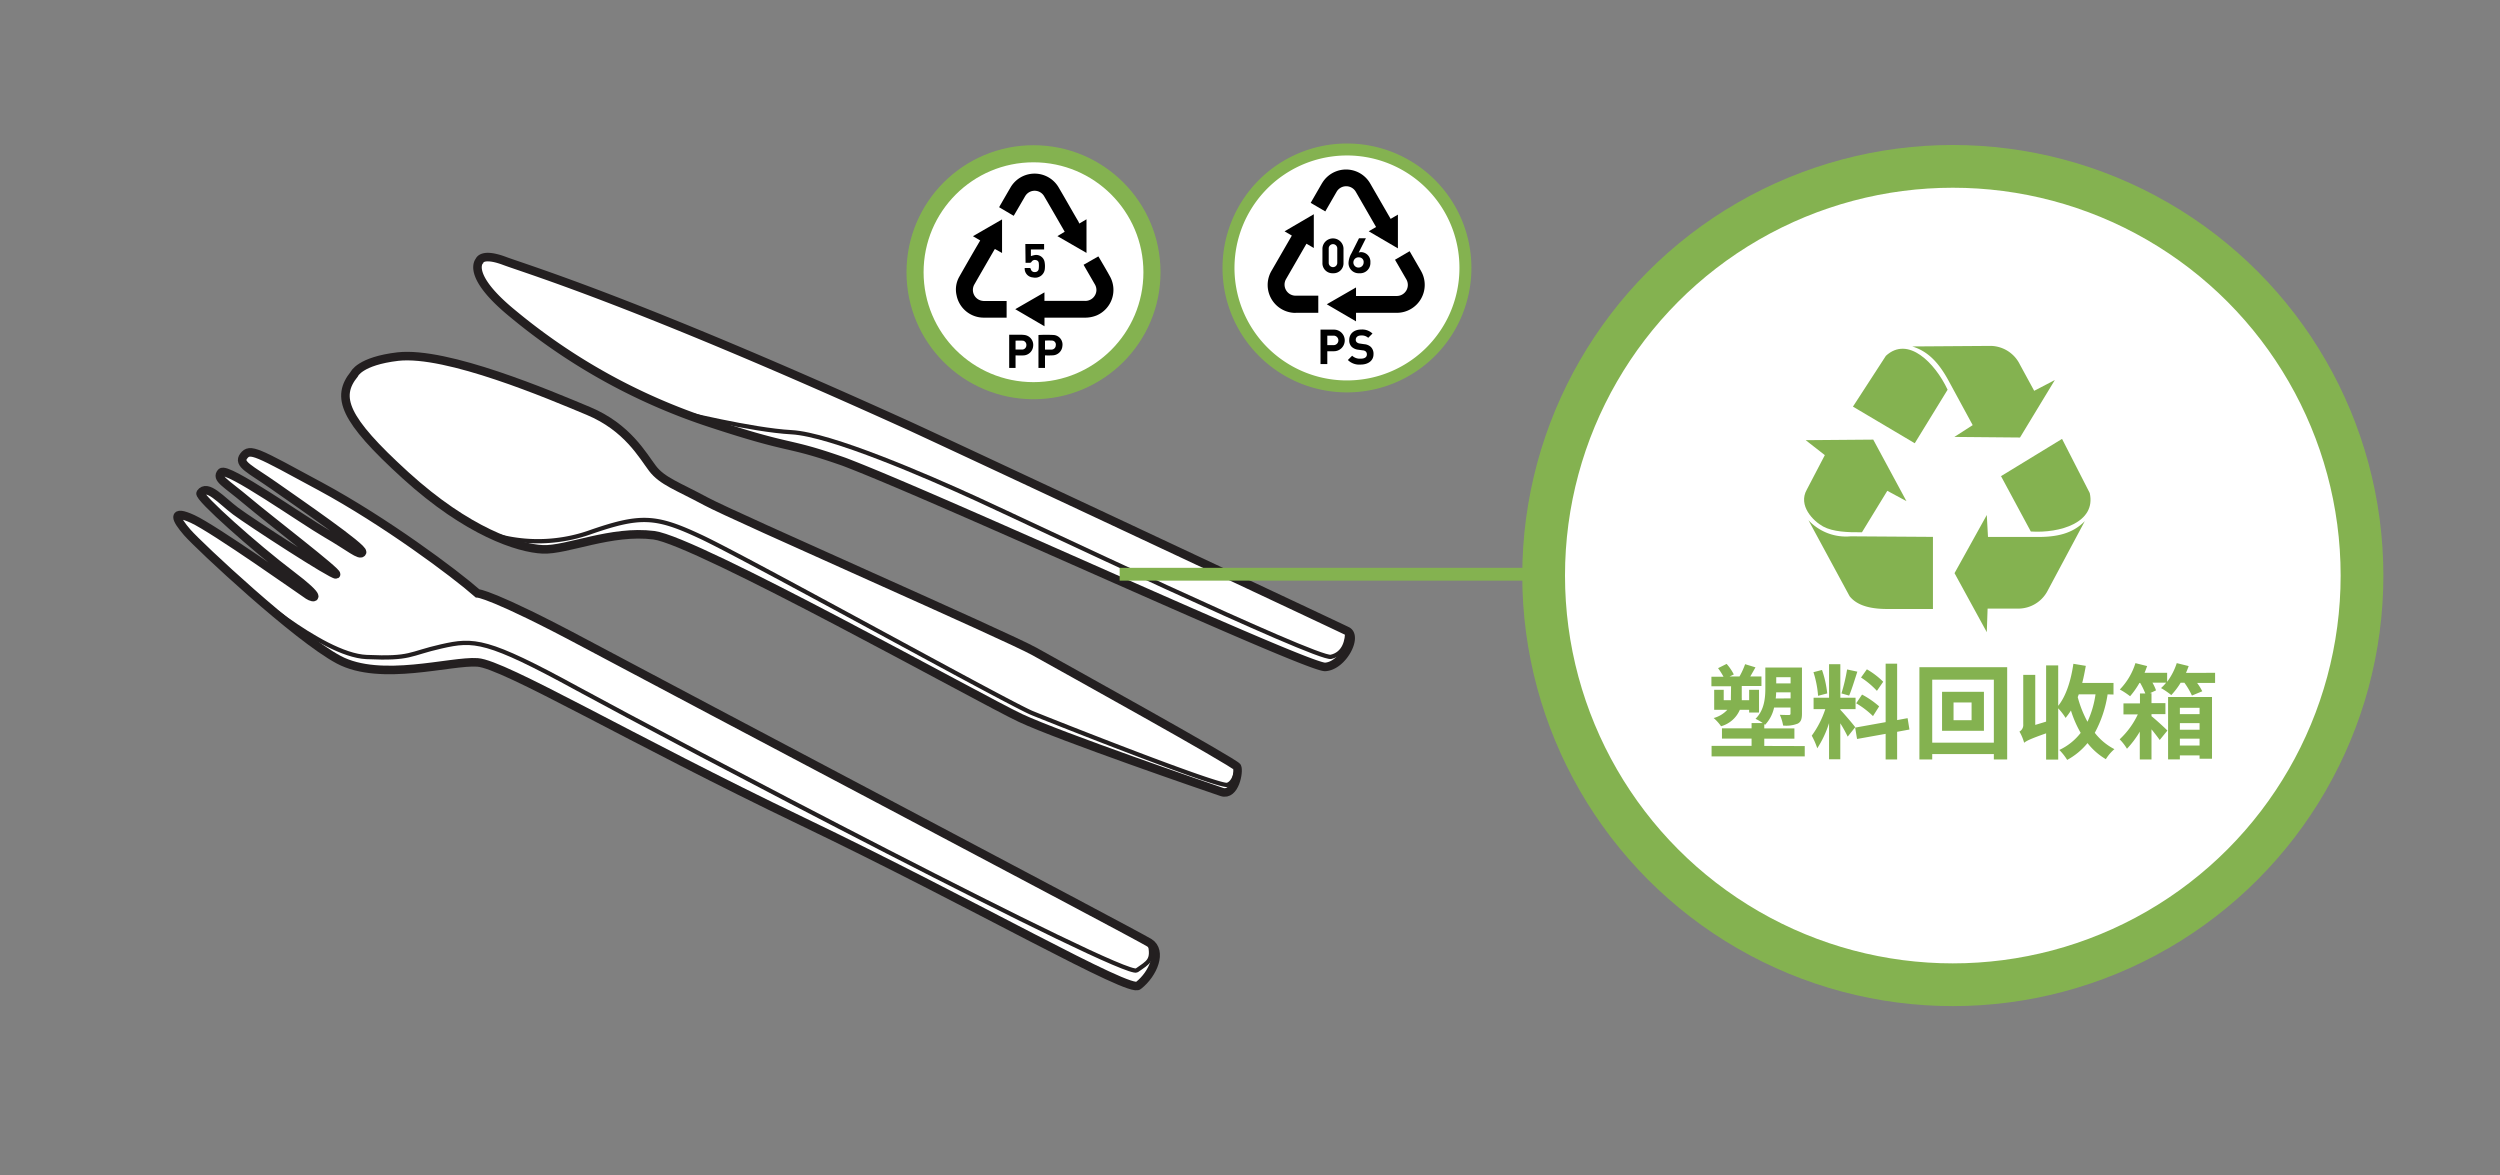 <svg xmlns="http://www.w3.org/2000/svg" viewBox="0 0 585 275"><rect x="0" y="0" width="585" height="275" fill="#808080" stroke="none"/><defs><style>.cls-1,.cls-5,.cls-8{fill:#fff;}.cls-2,.cls-3,.cls-4{fill:none;}.cls-2,.cls-3{stroke:#231f20;}.cls-2,.cls-3,.cls-4,.cls-5,.cls-8{stroke-miterlimit:10;}.cls-2{stroke-width:2px;}.cls-4,.cls-5,.cls-8{stroke:#84b250;}.cls-4{stroke-width:3px;}.cls-5{stroke-width:10px;}.cls-6,.cls-7{fill:#84b250;}.cls-7{fill-rule:evenodd;}.cls-8{stroke-width:4px;}</style></defs><title>3.whattodo 64</title><g id="B:_57_58_59_60_61_62_63_64" data-name="B: 57,58,59,60,61,62,63,64"><g id="_64_plastic_cutlery_body" data-name="64 plastic cutlery body"><path class="cls-1" d="M82.9,87.54c-4.33,5.35-2.55,10.45,12,23.69S121.36,128.3,127,128.55s16-4.58,26-3.31S229.61,163.7,238.78,168s44.07,16.3,47.12,17.32,4.08-4.84,3.57-5.86-41-23.43-47.38-27-70.3-31.58-76.92-35.15-10.19-4.7-12.48-7.7-5.86-9.62-15-13.44-33.09-14-44.57-12.73C84.17,84.49,82.9,87.54,82.9,87.54Z"/><path class="cls-1" d="M112.19,61.05s.51-2,5.86,0,30.31,9.43,93.85,38.21c9.29,4.21,100.75,47.12,103.3,48.39s-1,8.16-5.1,8.41-89.91-39.37-112.58-48c-14.27-5-11.21-2.47-31.33-9.1a141.27,141.27,0,0,1-46.1-25.47C108.88,64.36,112.19,61.05,112.19,61.05Z"/><path class="cls-1" d="M111.73,138.84s3.24,0,25.4,11.84,128.76,68,131.81,69.92,1,7.22-2.54,10c-1.68,2.09-38.39-19.09-78.67-38.39S118,155.44,111.73,155s-22.6,4.62-32.46-.62-32.72-26.65-35.45-29.79-3.78-5.46,1.26-3.15,25.8,17,27.06,17.83,3.78,1.15-4.2-4.88-21.62-18.11-21-19c1.56-2.25,4.82,1.67,8.18,4.19S78,134.77,78.64,134.41s-15.52-12.74-20.76-17.15-7.35-5.24-6.09-6.71,19.09,11.12,24.55,14.27,8,5.45,8.39,4.4-14.9-11.54-20.56-15.52-8.6-5.08-7.13-7,2.93-1,18,7.16S106.22,134,111.73,138.84Z"/><path class="cls-2" d="M82.9,87.54c-4.33,5.35-2.55,10.45,12,23.69S121.36,128.3,127,128.55s16-4.58,26-3.31S229.61,163.7,238.78,168s44.07,16.3,47.12,17.32,4.08-4.84,3.57-5.86-41-23.43-47.38-27-70.3-31.58-76.92-35.15-10.19-4.7-12.48-7.7-5.86-9.62-15-13.44-33.09-14-44.57-12.73C84.17,84.49,82.9,87.54,82.9,87.54Z"/><path class="cls-2" d="M112.19,61.05s.51-2,5.86,0,30.31,9.43,93.85,38.21c9.29,4.21,100.75,47.12,103.3,48.39s-1,8.16-5.1,8.41-89.91-39.37-112.58-48c-14.27-5-11.21-2.47-31.33-9.1a141.27,141.27,0,0,1-46.1-25.47C108.88,64.36,112.19,61.05,112.19,61.05Z"/><path class="cls-2" d="M111.73,138.84s3.24,0,25.4,11.84,128.76,68,131.81,69.92,1,7.22-2.54,10c-1.68,2.09-38.39-19.09-78.67-38.39S118,155.44,111.73,155s-22.6,4.62-32.46-.62-32.72-26.65-35.45-29.79-3.78-5.46,1.26-3.15,25.8,17,27.06,17.83,3.78,1.15-4.2-4.88-21.62-18.11-21-19c1.56-2.25,4.82,1.67,8.18,4.19S78,134.77,78.64,134.41s-15.52-12.74-20.76-17.15-7.35-5.24-6.09-6.71,19.09,11.12,24.55,14.27,8,5.45,8.39,4.4-14.9-11.54-20.56-15.52-8.6-5.08-7.13-7,2.93-1,18,7.16S106.22,134,111.73,138.84Z"/><path class="cls-3" d="M114.19,124.73a36.62,36.62,0,0,0,23.39,0c12.34-4.33,15.8-4.12,26.67,1s71.85,38.91,77.28,41.13,43.8,17.39,45.68,16.79,2.26-4.12,2.26-4.12"/><path class="cls-3" d="M159.11,96.47s16.94,4.18,26.1,4.67,31.88,10.37,43.23,15.56,79.76,37.72,83,37,3.87-4,3.79-6.08"/><path class="cls-3" d="M56.21,136.35s18.9,16.91,29.52,17.39,9.87-.75,17.53-2.48,10.62-1.72,31.85,9.88S263.26,229,266,227.07s4-2.31,3-6.47"/></g><line class="cls-4" x1="262" y1="134.37" x2="371.09" y2="134.37"/><circle class="cls-5" cx="456.96" cy="134.68" r="95.75"/><path class="cls-6" d="M405.07,160.58h-4.6v-2.23h2.83a17.84,17.84,0,0,0-1.27-2l2-1a11.51,11.51,0,0,1,1.68,2.47l-1,.48h2.33a18.51,18.51,0,0,0,1.32-2.88l2.42.74c-.43.77-.84,1.49-1.22,2.14h2.62v2.23h-4.61v2.74a3.82,3.82,0,0,1,0,.58h1.73v-2.43h2.31v5.31h-2.31v-.63h-2.18a6.77,6.77,0,0,1-4.39,3.84,10.51,10.51,0,0,0-1.73-1.92,6.73,6.73,0,0,0,3.19-1.92h-3.07v-4.68h2.23v2.43h1.68c0-.22,0-.44,0-.65Zm17.24,14V177h-21.8v-2.47h9.36v-1.7h-6.93v-2.4h6.93V169.2h2.62a11.67,11.67,0,0,0-1.7-1c2.11-2.06,2.3-5,2.3-7.23v-4.77h8.57V167c0,1.22-.22,1.92-1,2.33a7.5,7.5,0,0,1-3.41.45,10.29,10.29,0,0,0-.77-2.52c.87.05,1.83.05,2.12.05s.38-.1.38-.36v-1.39h-3.84a8.55,8.55,0,0,1-2.11,4.05,1.6,1.6,0,0,0-.19-.16v1h7.05v2.4h-7.05v1.7ZM419,163.42V162h-3.38a14.52,14.52,0,0,1-.1,1.45Zm-3.36-4.95v1.44H419v-1.44Z"/><path class="cls-6" d="M432.36,172.37a30.64,30.64,0,0,0-1.73-3.12v8.42H428V169.2a24,24,0,0,1-2.76,5.9,17.13,17.13,0,0,0-1.29-2.95,22.34,22.34,0,0,0,3.17-6.21h-2.74v-2.67H428v-7.85h2.64v7.85h3.56v2.67h-3.56v.16c.7.7,3,3.39,3.48,4.06Zm-6.93-9.55a24,24,0,0,0-1.08-5.53l2-.52a24.33,24.33,0,0,1,1.22,5.49Zm9.19-5.65c-.63,1.92-1.32,4.21-1.92,5.6l-1.8-.51a42.17,42.17,0,0,0,1.32-5.61Zm9.31,14.07v6.48h-2.69v-6l-6.69,1.2-.44-2.66,7.13-1.28V155.3h2.69v13.2l2.45-.45.43,2.66Zm-8.21-8.71a20.82,20.82,0,0,1,4,2.76l-1.44,2.28a20.13,20.13,0,0,0-3.93-3Zm3.48-.87a19.48,19.48,0,0,0-3.72-3.12l1.37-1.92a18.44,18.44,0,0,1,3.82,2.91Z"/><path class="cls-6" d="M469.68,156.12v21.6h-3.12v-1.27H452.14v1.27h-3v-21.6Zm-3.12,17.66V159.05H452.14v14.73Zm-2.32-11.9V171h-9.8v-9.12Zm-2.89,2.5h-4.22v4.15h4.22Z"/><path class="cls-6" d="M493.18,162.48a27.49,27.49,0,0,1-3,9,13.82,13.82,0,0,0,4.59,3.82,9.81,9.81,0,0,0-2,2.35,15.24,15.24,0,0,1-4.29-3.77,16,16,0,0,1-4.76,3.94,12.72,12.72,0,0,0-1.84-2.33,13.54,13.54,0,0,0,5-4,25.41,25.41,0,0,1-2.28-5.23,17.85,17.85,0,0,1-1.25,1.73,14.28,14.28,0,0,0-1.73-2.24v12h-2.83V171.6c-3.82,1.34-4.61,1.78-5.14,2.21a10.88,10.88,0,0,0-1.1-2.62,1.76,1.76,0,0,0,.89-1.7V157.92h2.81v11.71l2.54-.77V155.71h2.83v9.46c1.87-2.33,3-6,3.55-9.84l2.91.48c-.24,1.34-.5,2.69-.84,4h7.32v2.71Zm-6.75,0c-.07.22-.16.43-.24.65a26,26,0,0,0,2.28,5.76,22.8,22.8,0,0,0,1.88-6.41Z"/><path class="cls-6" d="M518.33,157.44v2.37h-4.2a12.94,12.94,0,0,1,1.2,1.95l-2.42,1a17.16,17.16,0,0,0-1.76-3h-.88a17.19,17.19,0,0,1-2.19,2.89,17.23,17.23,0,0,0-2.4-1.64,9.78,9.78,0,0,0,1.2-1.27h-3.21a10.32,10.32,0,0,1,.84,1.8l-1.42.67h.36v2.33h3.26v2.57h-3.26v.48c1.08.86,3.17,2.78,3.72,3.36l-1.8,2.21c-.46-.67-1.18-1.59-1.92-2.5v7.06h-2.74v-6.51a22.25,22.25,0,0,1-3,4A11.2,11.2,0,0,0,496,173a19,19,0,0,0,4.25-5.83h-3.36v-2.57h3.86v-2.33H502a18.48,18.48,0,0,0-1.2-2.47h-.17a19.54,19.54,0,0,1-2.19,3.12,17.48,17.48,0,0,0-2.4-1.58,15.4,15.4,0,0,0,3.65-6.17l2.74.69c-.19.51-.36,1-.6,1.57h5.28v2.11a15,15,0,0,0,2.25-4.37l2.79.69c-.19.53-.39,1.06-.63,1.59Zm-11,5.66h10.28v14.45h-2.91v-.79h-4.61v.94h-2.76Zm2.76,2.52v1.49h4.61v-1.49Zm4.61,5.14v-1.54h-4.61v1.54Zm0,3.7v-1.61h-4.61v1.61Z"/><path class="cls-7" d="M468.17,111.46l14.35-8.76L489,115.37c1.55,6.92-7,9.45-13.79,9l-7-13Z"/><path class="cls-7" d="M464.91,120.51l-7.55,13.61,7.55,13.81.19-5.52H472a7.76,7.76,0,0,0,7-3.91l8.85-16.56c-2.92,3-6.67,3.71-11,3.71H465.19l-.28-5.14Z"/><path class="cls-7" d="M448.05,103.72l-14.46-8.57,7.71-11.89c5.17-4.75,11.47,1.62,14.44,7.93l-7.69,12.53Z"/><path class="cls-7" d="M457.37,102.24l15.31.14,8.15-13.45L476,91.45l-3.35-6.16a7.76,7.76,0,0,0-6.73-4.35l-18.47.13c3.94,1.18,6.41,4.16,8.51,8l5.65,10.41-4.26,2.74Z"/><path class="cls-7" d="M422.53,103l4.48,3.5-4.22,8.08c-2.11,3.73,1.51,7.36,3.82,8.62s5.8,1.39,9.09,1.35l5.93-9.7,4.48,2.42-7.77-14.4-15.81.13Z"/><path class="cls-7" d="M423.18,121.73l9.62,17.77c1.94,2.47,5.58,3.06,9.36,3h10.15V125.63l-19.24-.13a12,12,0,0,1-9.89-3.77Z"/><circle class="cls-8" cx="241.84" cy="63.7" r="27.72"/><path d="M252.56,52.31l1.68-1v7.87l-6.81-3.93,1.68-1c0-.07,0-.13-.06-.18-1.57-2.72-3.13-5.45-4.72-8.15a2.57,2.57,0,0,0-4.45,0,2.53,2.53,0,0,0-.13.22l-2.33,4c-.06.11-.13.22-.22.36l-1.69-1-1.7-1c.05-.11.09-.21.14-.3.81-1.4,1.62-2.81,2.44-4.21a6.52,6.52,0,0,1,11.41,0c1.54,2.6,3,5.23,4.54,7.84Z"/><path d="M229.37,56.27l-1.7-1,6.81-3.93V59.2l-1.67-.94-.13.18c-1.55,2.69-3.11,5.37-4.65,8.07a2.58,2.58,0,0,0,1.51,3.82,3.64,3.64,0,0,0,.93.11c1.55,0,3.11,0,4.66,0h.42v3.89l-.18,0c-1.72,0-3.44,0-5.16,0a6.48,6.48,0,0,1-6.37-5.22,6.05,6.05,0,0,1,.64-4.37c1.49-2.63,3-5.25,4.54-7.88Z"/><path d="M244.41,74.35v2l-6.84-4,6.83-3.94v2l.37,0c3,0,6,0,9.07,0A2.6,2.6,0,0,0,256.56,68a2.63,2.63,0,0,0-.41-1.54l-2.4-4.16-.19-.34L257,60a.9.9,0,0,1,.1.12c.9,1.55,1.82,3.08,2.68,4.66a6.5,6.5,0,0,1-3.1,9,7.15,7.15,0,0,1-2.89.55h-9.33Z"/><path d="M244.53,83.17V86.1H243V78.39a33.21,33.21,0,0,1,3.6,0,2.25,2.25,0,0,1,2,2.6,2.35,2.35,0,0,1-2.3,2.16C245.71,83.19,245.15,83.17,244.53,83.17Zm0-1.37c.56,0,1.09,0,1.62,0a1,1,0,0,0,.9-1,.93.93,0,0,0-.76-1.1,14.74,14.74,0,0,0-1.76,0Z"/><path d="M237.64,83.17V86.1h-1.49V78.33c.79,0,1.57,0,2.35,0a7.55,7.55,0,0,1,1.26.06,2.34,2.34,0,0,1,2,2.59,2.37,2.37,0,0,1-2.33,2.19C238.82,83.19,238.26,83.17,237.64,83.17Zm0-1.38c.57,0,1.11,0,1.65,0a1,1,0,0,0,.88-1,1,1,0,0,0-.77-1.07,17.17,17.17,0,0,0-1.76,0Z"/><path d="M239.93,57.1h4.39v1.27h-3.09v1.56a7.06,7.06,0,0,1,.93-.25,2,2,0,0,1,2.28,1.67,5.34,5.34,0,0,1,.06,1.44,2.27,2.27,0,0,1-2.8,2.13,2.06,2.06,0,0,1-1.92-2.21c.4,0,.81,0,1.21,0,.08,0,.18.13.21.22a.89.89,0,0,0,1,.73.85.85,0,0,0,.87-.84,5.56,5.56,0,0,0,0-1.29.76.76,0,0,0-.67-.67.91.91,0,0,0-1,.37.49.49,0,0,1-.52.26c-.29,0-.58,0-.9,0Z"/><path class="cls-1" d="M342.91,62.7A27.72,27.72,0,1,1,315.19,35,27.72,27.72,0,0,1,342.91,62.7Z"/><path class="cls-6" d="M342.91,62.7h-1.4a26.32,26.32,0,1,1-7.71-18.61,26.2,26.2,0,0,1,7.71,18.61h2.8a29.12,29.12,0,1,0-29.12,29.12A29.12,29.12,0,0,0,344.31,62.7Z"/><path d="M332.51,63.38l-2.66-4.6-3.42,2,2.66,4.6a2.59,2.59,0,0,1-2.24,3.88h-9.54v-2l-6.84,3.94,6.84,4v-2h9.54a6.54,6.54,0,0,0,5.66-9.81Z"/><path d="M309.35,42.87l-2.65,4.6,3.42,2,2.65-4.6a2.59,2.59,0,0,1,4.48,0L322,53.12l-1.72,1,6.83,4v-7.9l-1.7,1-4.78-8.28a6.52,6.52,0,0,0-11.31,0Z"/><path d="M303.17,73.19h5.31v-4h-5.31a2.59,2.59,0,0,1-2.24-3.88l4.78-8.28,1.72,1v-7.9l-6.84,4,1.7,1-4.78,8.28a6.54,6.54,0,0,0,5.66,9.81Z"/><path d="M311.92,63.94a2.34,2.34,0,0,1-2.47-2.42V58.1a2.47,2.47,0,0,1,4.93,0v3.42A2.33,2.33,0,0,1,311.92,63.94Zm1-5.81a1,1,0,1,0-2,0v3.38a1,1,0,1,0,2,0Z"/><path d="M318.09,63.94a2.37,2.37,0,0,1-2.53-2.51,4.9,4.9,0,0,1,.68-2.16L318,55.76h1.62l-1.69,3.35a1.57,1.57,0,0,1,.61-.11,2.23,2.23,0,0,1,2.13,2.41A2.4,2.4,0,0,1,318.09,63.94Zm0-3.71a1.2,1.2,0,1,0,1,1.19A1.06,1.06,0,0,0,318.09,60.23Z"/><path d="M312.15,82.19h-1.56v3H309V77.13h3.14a2.53,2.53,0,1,1,0,5.06Zm-.08-3.65h-1.48v2.22h1.48a1.11,1.11,0,1,0,0-2.22Z"/><path d="M318.4,85.31a3.79,3.79,0,0,1-3-1.07l1-1a2.66,2.66,0,0,0,2,.69c.95,0,1.45-.37,1.45-1a.91.91,0,0,0-.25-.67,1.17,1.17,0,0,0-.73-.28l-1-.14a2.66,2.66,0,0,1-1.57-.68,2.1,2.1,0,0,1-.58-1.59c0-1.45,1.07-2.46,2.82-2.46a3.47,3.47,0,0,1,2.62.94l-1,1a2.23,2.23,0,0,0-1.66-.55c-.85,0-1.25.46-1.25,1a.75.75,0,0,0,.23.58,1.27,1.27,0,0,0,.74.31l1,.15a2.56,2.56,0,0,1,1.55.64,2.23,2.23,0,0,1,.63,1.71C321.41,84.42,320.11,85.31,318.4,85.31Z"/></g></svg>